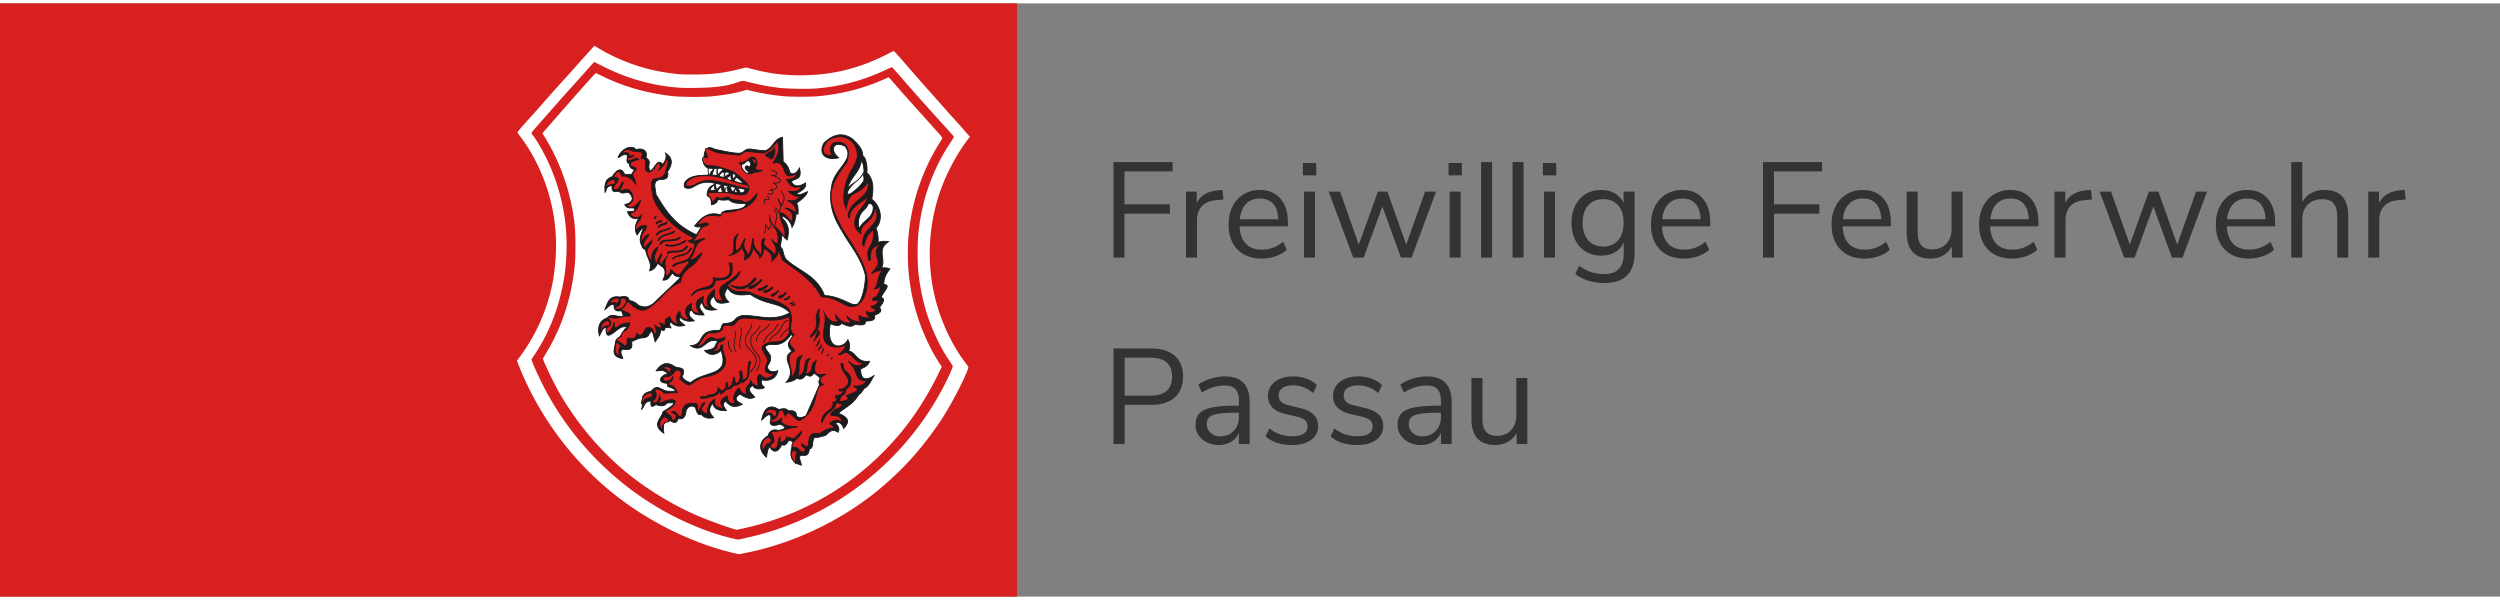 <?xml version="1.0"?>
<svg xmlns="http://www.w3.org/2000/svg" height="18" width="75" viewBox="0 0 295 70"><rect x="0" y="0" width="295" height="70" fill="#808080" stroke="none"/><g fill="none" fill-rule="evenodd"><path d="m0 0h120v70h-120z" fill="#d7201f"/><path d="m132.688 30v-5.184h5.36v-1.104h-5.36v-3.888h5.68v-1.104h-6.976v11.28zm8.56 0v-4.448c0-.63.179-1.157.536-1.584s.936-.677 1.736-.752l.848-.08-.112-1.12-.464.032c-1.28.107-2.139.613-2.576 1.52v-1.36h-1.264v7.792zm7.648.112c.555 0 1.099-.093 1.632-.28s.97-.44 1.312-.76l-.432-.944c-.757.619-1.59.928-2.496.928-.821 0-1.456-.232-1.904-.696s-.693-1.15-.736-2.056h5.696v-.48c0-1.184-.293-2.115-.88-2.792s-1.397-1.016-2.432-1.016c-.715 0-1.352.17-1.912.512-.56.341-.995.819-1.304 1.432-.31.613-.464 1.32-.464 2.12 0 1.259.35 2.245 1.048 2.96.699.715 1.656 1.072 2.872 1.072zm1.936-4.64h-4.528c.075-.779.317-1.381.728-1.808.41-.427.957-.64 1.64-.64.672 0 1.195.21 1.568.632.373.421.57 1.027.592 1.816zm4.48-5.184v-1.456h-1.568v1.456zm-.144 9.712v-7.792h-1.296v7.792zm5.744 0 2.208-6.032 2.192 6.032h1.248l2.896-7.792h-1.296l-2.224 6.256-2.224-6.256h-1.12l-2.256 6.256-2.208-6.256h-1.344l2.896 7.792zm11.584-9.712v-1.456h-1.568v1.456zm-.144 9.712v-7.792h-1.296v7.792zm3.712 0v-11.28h-1.296v11.28zm3.712 0v-11.28h-1.296v11.28zm3.856-9.712v-1.456h-1.568v1.456zm-.144 9.712v-7.792h-1.296v7.792zm5.84 2.992c1.173 0 2.059-.296 2.656-.888s.896-1.47.896-2.632v-7.264h-1.296v1.344a2.558 2.558 0 0 0 -1.04-1.136c-.459-.267-.997-.4-1.616-.4-.683 0-1.288.16-1.816.48s-.939.773-1.232 1.36-.44 1.264-.44 2.032.147 1.445.44 2.032.704 1.04 1.232 1.36 1.133.48 1.816.48c.63 0 1.176-.133 1.64-.4a2.44 2.44 0 0 0 1.032-1.152v1.376c0 .768-.192 1.352-.576 1.752s-.95.6-1.696.6a4.945 4.945 0 0 1 -1.536-.224c-.459-.15-.95-.395-1.472-.736l-.432.96c.928.704 2.075 1.056 3.44 1.056zm-.144-4.304c-.757 0-1.352-.248-1.784-.744s-.648-1.181-.648-2.056c0-.864.216-1.544.648-2.04s1.027-.744 1.784-.744 1.347.248 1.768.744.632 1.176.632 2.04c0 .875-.213 1.56-.64 2.056s-1.013.744-1.76.744zm9.552 1.424c.555 0 1.099-.093 1.632-.28s.97-.44 1.312-.76l-.432-.944c-.757.619-1.59.928-2.496.928-.821 0-1.456-.232-1.904-.696s-.693-1.15-.736-2.056h5.696v-.48c0-1.184-.293-2.115-.88-2.792s-1.397-1.016-2.432-1.016c-.715 0-1.352.17-1.912.512-.56.341-.995.819-1.304 1.432-.31.613-.464 1.32-.464 2.12 0 1.259.35 2.245 1.048 2.96.699.715 1.656 1.072 2.872 1.072zm1.936-4.64h-4.528c.075-.779.317-1.381.728-1.808.41-.427.957-.64 1.64-.64.672 0 1.195.21 1.568.632.373.421.57 1.027.592 1.816zm8.656 4.528v-5.184h5.36v-1.104h-5.36v-3.888h5.68v-1.104h-6.976v11.28zm10.72.112c.555 0 1.099-.093 1.632-.28s.97-.44 1.312-.76l-.432-.944c-.757.619-1.59.928-2.496.928-.821 0-1.456-.232-1.904-.696s-.693-1.15-.736-2.056h5.696v-.48c0-1.184-.293-2.115-.88-2.792s-1.397-1.016-2.432-1.016c-.715 0-1.352.17-1.912.512-.56.341-.995.819-1.304 1.432-.31.613-.464 1.32-.464 2.12 0 1.259.35 2.245 1.048 2.96.699.715 1.656 1.072 2.872 1.072zm1.936-4.64h-4.528c.075-.779.317-1.381.728-1.808.41-.427.957-.64 1.64-.64.672 0 1.195.21 1.568.632.373.421.57 1.027.592 1.816zm5.808 4.64c.555 0 1.053-.123 1.496-.368a2.536 2.536 0 0 0 1.032-1.072v1.328h1.264v-7.792h-1.296v4.4c0 .725-.208 1.31-.624 1.752-.416.443-.965.664-1.648.664-.597 0-1.035-.163-1.312-.488s-.416-.835-.416-1.528v-4.8h-1.296v4.832c0 1.013.235 1.779.704 2.296.47.517 1.168.776 2.096.776zm9.664 0c.555 0 1.099-.093 1.632-.28s.97-.44 1.312-.76l-.432-.944c-.757.619-1.59.928-2.496.928-.821 0-1.456-.232-1.904-.696s-.693-1.15-.736-2.056h5.696v-.48c0-1.184-.293-2.115-.88-2.792s-1.397-1.016-2.432-1.016c-.715 0-1.352.17-1.912.512-.56.341-.995.819-1.304 1.432-.31.613-.464 1.32-.464 2.12 0 1.259.35 2.245 1.048 2.96.699.715 1.656 1.072 2.872 1.072zm1.936-4.64h-4.528c.075-.779.317-1.381.728-1.808.41-.427.957-.64 1.64-.64.672 0 1.195.21 1.568.632.373.421.57 1.027.592 1.816zm4.336 4.528v-4.448c0-.63.179-1.157.536-1.584s.936-.677 1.736-.752l.848-.08-.112-1.12-.464.032c-1.28.107-2.139.613-2.576 1.52v-1.36h-1.264v7.792zm8.16 0 2.208-6.032 2.192 6.032h1.248l2.896-7.792h-1.296l-2.224 6.256-2.224-6.256h-1.12l-2.256 6.256-2.208-6.256h-1.344l2.896 7.792zm13.504.112c.555 0 1.099-.093 1.632-.28s.97-.44 1.312-.76l-.432-.944c-.757.619-1.59.928-2.496.928-.821 0-1.456-.232-1.904-.696s-.693-1.15-.736-2.056h5.696v-.48c0-1.184-.293-2.115-.88-2.792s-1.397-1.016-2.432-1.016c-.715 0-1.352.17-1.912.512-.56.341-.995.819-1.304 1.432-.31.613-.464 1.32-.464 2.12 0 1.259.35 2.245 1.048 2.96.699.715 1.656 1.072 2.872 1.072zm1.936-4.64h-4.528c.075-.779.317-1.381.728-1.808.41-.427.957-.64 1.64-.64.672 0 1.195.21 1.568.632.373.421.57 1.027.592 1.816zm4.336 4.528v-4.464c0-.747.213-1.339.64-1.776s.997-.656 1.712-.656c.619 0 1.07.165 1.352.496.283.33.424.859.424 1.584v4.816h1.296v-4.896c0-2.059-.933-3.088-2.8-3.088-.587 0-1.107.123-1.56.368a2.609 2.609 0 0 0 -1.064 1.072v-4.736h-1.296v11.28zm9.088 0v-4.448c0-.63.179-1.157.536-1.584s.936-.677 1.736-.752l.848-.08-.112-1.12-.464.032c-1.28.107-2.139.613-2.576 1.52v-1.36h-1.264v7.792zm-148.048 22v-4.624h3.152c1.173 0 2.09-.293 2.752-.88.661-.587.992-1.408.992-2.464s-.328-1.872-.984-2.448-1.576-.864-2.76-.864h-4.464v11.28zm3.024-5.712h-3.024v-4.48h3.024c1.717 0 2.576.741 2.576 2.224 0 1.504-.859 2.256-2.576 2.256zm8.096 5.824c.544 0 1.024-.125 1.44-.376.416-.25.725-.605.928-1.064v1.328h1.264v-4.912c0-1.035-.243-1.805-.728-2.312s-1.224-.76-2.216-.76c-.533 0-1.085.088-1.656.264a5.11 5.11 0 0 0 -1.464.696l.432.944c.885-.555 1.776-.832 2.672-.832.597 0 1.03.147 1.296.44.267.293.4.765.4 1.416v.528h-.352c-1.216 0-2.165.072-2.848.216s-1.173.379-1.472.704-.448.781-.448 1.368c0 .437.123.837.368 1.2s.579.645 1 .848a3.15 3.15 0 0 0 1.384.304zm.176-1.024c-.459 0-.84-.136-1.144-.408a1.325 1.325 0 0 1 -.456-1.032c0-.363.104-.637.312-.824s.557-.32 1.048-.4c.49-.08 1.205-.12 2.144-.12h.288v.464c0 .683-.205 1.24-.616 1.672-.41.432-.936.648-1.576.648zm8.464 1.024c.95 0 1.699-.203 2.248-.608.55-.405.824-.95.824-1.632 0-.555-.176-1.005-.528-1.352s-.89-.605-1.616-.776l-1.328-.32c-.416-.096-.717-.237-.904-.424s-.28-.435-.28-.744c0-.373.152-.664.456-.872s.728-.312 1.272-.312c.853 0 1.637.304 2.352.912l.432-.944a3.277 3.277 0 0 0 -1.232-.76 4.562 4.562 0 0 0 -1.552-.264c-.907 0-1.632.213-2.176.64s-.816.987-.816 1.68c0 .533.176.981.528 1.344s.859.619 1.52.768l1.312.304c.47.107.805.25 1.008.432.203.181.304.427.304.736 0 .373-.152.659-.456.856s-.744.296-1.32.296a4.617 4.617 0 0 1 -1.464-.216 4.175 4.175 0 0 1 -1.272-.712l-.432.96c.768.672 1.808 1.008 3.12 1.008zm7.68 0c.95 0 1.699-.203 2.248-.608.55-.405.824-.95.824-1.632 0-.555-.176-1.005-.528-1.352s-.89-.605-1.616-.776l-1.328-.32c-.416-.096-.717-.237-.904-.424s-.28-.435-.28-.744c0-.373.152-.664.456-.872s.728-.312 1.272-.312c.853 0 1.637.304 2.352.912l.432-.944a3.277 3.277 0 0 0 -1.232-.76 4.562 4.562 0 0 0 -1.552-.264c-.907 0-1.632.213-2.176.64s-.816.987-.816 1.68c0 .533.176.981.528 1.344s.859.619 1.52.768l1.312.304c.47.107.805.25 1.008.432.203.181.304.427.304.736 0 .373-.152.659-.456.856s-.744.296-1.32.296a4.617 4.617 0 0 1 -1.464-.216 4.175 4.175 0 0 1 -1.272-.712l-.432.96c.768.672 1.808 1.008 3.12 1.008zm7.52 0c.544 0 1.024-.125 1.44-.376.416-.25.725-.605.928-1.064v1.328h1.264v-4.912c0-1.035-.243-1.805-.728-2.312s-1.224-.76-2.216-.76c-.533 0-1.085.088-1.656.264a5.11 5.11 0 0 0 -1.464.696l.432.944c.885-.555 1.776-.832 2.672-.832.597 0 1.03.147 1.296.44.267.293.4.765.4 1.416v.528h-.352c-1.216 0-2.165.072-2.848.216s-1.173.379-1.472.704-.448.781-.448 1.368c0 .437.123.837.368 1.2s.579.645 1 .848a3.15 3.15 0 0 0 1.384.304zm.176-1.024c-.459 0-.84-.136-1.144-.408a1.325 1.325 0 0 1 -.456-1.032c0-.363.104-.637.312-.824s.557-.32 1.048-.4c.49-.08 1.205-.12 2.144-.12h.288v.464c0 .683-.205 1.24-.616 1.672-.41.432-.936.648-1.576.648zm8.592 1.024c.555 0 1.053-.123 1.496-.368a2.536 2.536 0 0 0 1.032-1.072v1.328h1.264v-7.792h-1.296v4.4c0 .725-.208 1.31-.624 1.752-.416.443-.965.664-1.648.664-.597 0-1.035-.163-1.312-.488s-.416-.835-.416-1.528v-4.8h-1.296v4.832c0 1.013.235 1.779.704 2.296.47.517 1.168.776 2.096.776z" fill="#333" fill-rule="nonzero"/><g fill="#fff" fill-rule="nonzero"><path d="m68.54 6.773c-.87.977-1.834 2.05-2.136 2.382-.694.756-1.543 1.713-2.514 2.821a138.52 138.52 0 0 1 -1.231 1.385c-1.277 1.396-1.624 1.819-1.579 1.904.026.05.242.348.478.665 1.423 1.9 2.644 4.468 3.308 6.956.372 1.41.568 2.574.693 4.125.141 1.809-.005 4.196-.367 6.02a21.751 21.751 0 0 1 -3.85 8.673l-.342.464.201.518a36.912 36.912 0 0 0 11.25 15.217c4.132 3.3 9.406 5.883 14.251 6.986l.493.111.689-.136c5.851-1.138 11.778-4.01 16.272-7.873 2.694-2.322 4.624-4.493 6.74-7.59 1.041-1.527 2.554-4.342 3.193-5.929.206-.514.211-.539.13-.655-.05-.065-.296-.403-.552-.755-1.297-1.788-2.388-4.05-3.077-6.387-1.523-5.178-1.056-10.895 1.287-15.756.704-1.46 1.523-2.82 2.287-3.802.151-.192.267-.368.262-.393-.02-.05-1.232-1.42-1.95-2.212a51.845 51.845 0 0 1 -.93-1.037c-.222-.247-1.046-1.179-1.836-2.065a209.93 209.93 0 0 1 -2.538-2.892 84.841 84.841 0 0 0 -1.408-1.601l-.301-.313-1.03.52c-3.193 1.601-6.4 2.362-9.98 2.362-2.005 0-3.639-.212-5.614-.72l-.794-.207-.714.176c-1.976.494-3.323.655-5.47.655-1.588.005-1.734-.005-3.242-.227-2.72-.393-5.62-1.435-7.952-2.85a13.346 13.346 0 0 0 -.523-.313c-.01 0-.734.8-1.604 1.773zm2.62.66c2.749 1.385 5.534 2.196 8.54 2.478.689.065 1.222.08 2.463.06 2.202-.035 3.57-.206 4.675-.594.794-.277.754-.272 1.247-.151.241.055.734.171 1.09.257.745.181 1.795.363 2.79.483.915.111 3.343.152 4.309.076 2.965-.242 5.625-.952 8.284-2.216.357-.172.673-.302.704-.287.035.01.462.488.95 1.057 1 1.164 3.297 3.738 5.61 6.286.402.444.734.827.744.852s-.196.367-.458.76c-1.01 1.532-1.664 2.826-2.367 4.68-.679 1.803-1.126 3.727-1.368 5.888-.12 1.088-.12 3.652 0 4.71.332 2.936 1.02 5.389 2.197 7.827a18.835 18.835 0 0 0 1.392 2.473l.478.73-.12.353c-.066.191-.337.79-.604 1.335a34.732 34.732 0 0 1 -12.486 13.947 34.337 34.337 0 0 1 -11.104 4.614l-1.01.226-.453-.095c-1.513-.323-3.282-.907-5.127-1.703-7.018-3.027-12.975-8.396-16.78-15.13-.643-1.134-1.609-3.144-1.95-4.056l-.1-.261.421-.645c1.433-2.197 2.383-4.387 3.026-6.987.457-1.844.668-3.491.703-5.45.056-3.41-.618-6.715-2.015-9.898-.553-1.254-1.539-3.002-1.986-3.516-.08-.09-.146-.196-.146-.236 0-.036.211-.308.468-.595.251-.292 1.206-1.375 2.121-2.407.91-1.038 1.805-2.045 1.99-2.237.182-.196.8-.886 1.378-1.536.93-1.053 1.438-1.612 1.463-1.612.005 0 .467.232 1.03.519z"/><path d="m69.083 9.543a470.94 470.94 0 0 0 -3.343 3.793l-1.342 1.536c-.377.424-.432.52-.332.58.09.055.845 1.365 1.227 2.135 1.392 2.78 2.302 5.964 2.549 8.92.08.953.08 3.32 0 4.181-.357 3.899-1.488 7.425-3.389 10.568l-.402.675.166.408c.221.554 1.136 2.443 1.518 3.133 2.293 4.155 5.555 7.938 9.215 10.688 2.181 1.642 4.725 3.138 7.113 4.19 1.14.505 3.317 1.31 4.433 1.648l.407.12.634-.13c1.935-.398 4.328-1.154 6.238-1.97 4.881-2.085 9.094-5.233 12.517-9.358 1.639-1.975 3.142-4.327 4.389-6.86l.447-.917-.276-.423c-.956-1.456-1.85-3.335-2.469-5.183a23.723 23.723 0 0 1 -1.256-7.797c0-1.295.045-1.98.226-3.325.437-3.31 1.679-6.76 3.428-9.55.211-.337.397-.65.417-.695.02-.055-.24-.378-.87-1.068l-1.367-1.526-.955-1.063c-.87-.957-1.588-1.773-2.342-2.644-.407-.474-.76-.862-.784-.872-.02-.01-.252.076-.503.192-2.413 1.088-5.007 1.758-7.837 2.025-.865.08-3.242.08-4.097-.005a27.825 27.825 0 0 1 -3.941-.66l-.377-.096-.508.146c-1.055.297-2.252.499-3.745.635-1.156.1-3.614.075-4.675-.05-3.162-.388-5.766-1.154-8.405-2.479-.24-.12-.462-.221-.487-.221s-.573.594-1.222 1.32z"/></g><g stroke="#1b1a1c" stroke-width=".1"><path d="m83.035 18.912c.16.264.327.501.552.505l.064.826c-.777.071-1.581.006-2.297.381-.616.36-.683.72-.574 1.08 1.042.519 1.264-.801 3.126-.571l4.04.812c-.12.202-.149.454-.566.4l-.47-.77-.388.638c-.375-.14-.255-.555-.364-.842l-.628.814-.213-.946-.783.78-.125-.752c-.431.32-.757.28-.942 1.03-.183.896.49-.015.475 1.461.304-.03.594-.156.832-.645.367.16.81.087 1.24.059.565.57 1.356.346 2.04.502-.398 1.104-2.918.329-2.964 1.295-1.574-.492-2.39.4-3.13 1.303.27.162.541.106.812.078l-.588.945c-2.582-1.118-3.693-2.937-4.786-4.765.002-.75-.624-1.77.875-1.765.253-.058.675-.122.497-.917.764-1.108.447-1.726-.238-2.178.23.58-.198 1.232-.361 1.31-.628-.79-.856.566-1.477.798-.386-.8.318-1.055-.49-1.582.304-.731-.37-1.203-1.149-.94-.097.033-.087-.129-.183-.18-.522-.278-1.486.031-1.947 1.082.15.164.57-.566 1.139-.222-.08.442-.204.916.228.975-.058.451.247.6.58.728l-.348.532h-.821c-.438-1.007-1.068-.364-1.446.28-.977.29-.895 1.124-.863 1.854.246-.281-.016-.663.819-.827-.054.976.435.72.822.693.379.398.758.098 1.137.137.78.717.411 1.228-.453 1.436.317.559.732.33 1.109.417.298.5-.43.352-.794.433.182.397.413.944 1.366.789-.448.574-.569 1.37-.224 1.945.248-.322.496-.795.744-.815-.194.678-.647 1.31-.163 2.112 0 .218.18.346.445.433-.015.755.849 1.588.43 2.494.424-.072.749-.373.973-.907.427.462 1.3.503.622 2.005.73.064.78-.55 1.153-.84.263.483.622.4.946.525l-3.247 3.093c-.855.627-1.3.314-1.67.249-.366-.327-.692-.58-1.183-.598.04-.571-.705-.551-1.038-.418-1.363-.262-1.46.736-1.819 1.473.357-.227.671-.715 1.088-.59-.027.551.171.88.871.708l.242.637c-.65.247-1.344-.435-1.936.234-1.123.414-1.073 1.382-.914 2.103.241-.292.358-1.06.834-.94-.2 1.994 1.266-.04 1.917-.102.002-.027.74-.096.545-.015-.158.067-.652.777-.786 1.062-.103.22-.6.419-.61.742-.023.741-.69 1.688.872 1.939.046-.067-.51-.842-.01-1.105 1.335.206 1.053-.432 1.063-.916.394-.14.773-.391 1.186-.413.28-.015.695-.075.83-.38.528-1.065.54.442.773.84.212-.455.583-.647.617-1.397l.418.053.162-.365.654.058c-.155-.256-.254-.502-.016-.693.508.567 1.069.548 1.642.396-.29-.296-.882-.501-.566-.978.561.567 1.122.53 1.683.449-.36-.352-.839-.682-.5-1.16.612-.283-.143.577 1.649.461-.186-.472-.865-.868-.278-1.458.269.276.134 1.134 1.745.823-.826-.307-1.062-1.055-.295-1.551.226.344.09 1.123 1.763.661-.576-.52-.678-1.066-.128-1.652.574 1.026 1.66.813 2.68.763 1.9 1.313 3.305.842 4.658 2.16-2.091 1.119-3.74.259-5.596.32-1.228.259-.547.854-2.23.964-.31.087-.233.799-.607.794-2.68-.036-1.523 1.7-3.307 1.797 1.567 1.055 1.77-1.121 3.261-.5-.546.438.024.907-1.602 1.072.532.653 1.344.59 1.942-.007 1.095 3.173-1.876 2.298-3.601 3.82-.345-.167-.71-.228-.993-.703.564-1.204-.313-.97-.858-1.193-1.138-.83-1.785-.075-2.208.48.46.056.92-.251 1.379.399-.619-.041-1.586 1.021 0 1.083-.32.621.703.31.893.95-.305-.037-.958.028-1.263-.098-.652-.268-.956-.702-1.608.098-1.576.245-.784 1.433-1.148 2.16.377-.344.344-1.037 1.148-1.016-.113.873.232.635.57.416.452.131.902.313 1.353-.194l.672-.032c.264.219-.578.674-1.191 1.08-.03.661-1.482 1.427.106 2.528-.102-.778-.15-1.511.723-1.511.803.538.812.049.988-.224.748.16.828-.41.931-.956.158-.39.54-.732 1.087-.345.173.611.294.937.73.828.393.496.905.456 1.429.368-.405-.472-.778-.877-.12-1.717.116.68.703.927 1.612.881-.189-.372-.676-.744-.062-1.116.69.889 1.318.656 1.944.381-.391-.304-1.212-.484-.348-1.18.152-.102.95.79 1.797.34.125-.066-1.074-.764-.392-1.271.041-.03.164-.132.208-.05.317.595 1.534.249 1.314.11a.67.67 0 0 1 -.27-.866c-.052.056 1.572.431 1.874-1.06-.82.359-1.318-.124-1.18-.59.064-.213.346-.377.34-.93.097-.555-1.375-1.394-.067-1.566.55-.012 1.48.252 2.438-1.151.65.16-.053.432-.273.966-.051.466.16.73.432.993-1.606.906.771 2-.708 3.661.502-.078.98-.188 1.286-.527.454.356.775-.02 1.1-.37.622.393.69-.044.95-.19l.698.562c-.112.214-.239.417-.094.824l-1.597 3.658c-.375.155-.75.315-1.125.02.027-.695-.564-.644-.944-.624-.397-.43-.794-.158-1.19-.176-1.078-.658-1.69-.119-1.973 1.268.366-.27 1.08-1.163 1.097-.152-.294.862.239.9 1.065.645 1.375.531-.207.754-.274.723-.306-.131-.947-.083-1.133.656-.701.333-1.464 1.412-.16 2.536-.05-.013.123-1.14.345-1.264.667 1.13 1.289.152 1.425-.25.85.371.547-1.063 1.368-.24-.436 1.226-.512 2.292.957 2.668-.02-.358-.412-.93-.067-1.167.442.01.948.179 1.009-.76.578-.031.238-.951.625-1.356.416.047.656-.075 1.12-.174.46-.098.72-1.036 1.651-.418.141-.309.164-.63-.287-1.005.193-.367.771-.1.929.556.692-.722.74-1.234-.611-1.804.793-.712 1.668-.98 2.376-2.163.279-.193.55-.546.617-.74.643-.263.862-1.02 1.251-1.58-.141.114-1.65 1.238-1.617-.747.501-.187.918-.437 1.043-.904-1.508.203-1.56-1.018-2.447-1.217.172-.544.101-.968-.105-1.324-.433 1.012-2.678 1.466-2.07-1.903.474.246 1.125.381 1.315-.033.57.263 1.146.554 1.579.13.821.125 1.384.09 1.217-.394 1.27.02 1.135-.361 1.126-.706.568-.199.966-.447.55-.926.226-.217.846-.992.23-1.136.099-.625 1.302-1.499.289-1.556.02-.523.104-1.07.73-1.825-.315-.127-.644-.188-1.006-.08.595-1.08-.63-2.236.852-3.136-.418-.078-.836-.074-1.253.083.067-.554-.043-1.154-.253-1.708.701-.61.846-2.28-.481-3.39.088-.678.44-2.127-.594-3.155.117-.636-.115-1.683-.354-1.847-.092-.063-.118-.197-.133-.309-.107-.788-.615-1.202-1.174-1.775-1.632-1.194-2.909.028-3.398.466-.829 1.639.724 2.056 1.743 1.725-1.05-.814-.718-2.074.755-1.352 1.257 1.62-1.337 2.623-1.588 4.765-.408 2.232.342 3.853 1.33 5.408.68 1.288 2.074 2.83 2.626 4.923.157.43-.294 3.798-1.201 3.576-.415.143-1.796-.992-3.59-1.055-.922-2.412-3.01-2.846-4.52-4.257-.297-.29-.383-1.162-.476-1.226a4.971 4.971 0 0 1 -.232-.335c.084-.344.174-.934.166-1.23.238-.053.442.311.661.497.175-.852.339-1.684-.554-2.54.017-.118-.216-.285.066-.272.43.27.92.65 1.05 1.317.34-.547.423-1.093.51-1.64l.21.09c-.005-.532.017-1.11-.202-1.287.55-.415 1.13-.817 1.321-1.375-.475.174-1.02.543-1.324.237.606-.346 1.258-.678 1.071-1.275-.501.347-1.291.628-1.654-.149.393-.434 1.334-.133.939-1.616-.136.285-.485.874-1.025.635-.208-.123-.084-.754-.888-1.373l-.075-2.876c-1.038.181-1.034 1.196-2.016 1.583-.693-.021-.924-.096-1.458-.138-.892-.217-.938.216-1.47.42-.604.082-1.77-.188-2.86-.411-.352-.072-.697-.338-1.013-.189-.476.262-.45.967-.488 1.846z" fill="#1b1a1c"/><path d="m83.993 20.274.289-.822.34.026c-.018.303-.067.576.028.85a1.67 1.67 0 0 0 -.657-.054zm.876.15c.082-.357.239-.371.377-.534l.28.101c-.111.19-.08.347-.04.555-.074-.028-.316-.062-.617-.121zm.875.353c.109-.302.34-.397.41-.45l.13.01c-.112.194.064.456.117.647-.076-.028-.407-.105-.657-.207zm.876.19c.063-.148.15-.421.308-.42.182.066.423.318.787.628-.468.107-.775-.12-1.095-.208zm15.24-.858c-.49.634-1.166 1.042-1.716 1.86-.29.58-.196.62.245.48.557-.406 1.07-.845 1.454-1.378.204-.268.059-.695.016-.962zm.603 3.506c.806-.065.621.86.347 1.313-.223.42-.79.758-1.188 1.262-.14.164-.315.639-.33-.283.045-1.46.948-1.46 1.171-2.292z" fill="#fff"/><path d="m71.51 21.641c.032-.425.25-.755.887-.876.371.173.174.663-.029.632-.286-.09-.571.122-.857.244z" fill="#d8201f"/><path d="m73.34 17.62c.327-.308.699-.515 1.298-.205.806.23 1.378-.185 1.054.735l-.049.143c1.007-.086.198 1.114.691 1.534.267.183.538.034.708-.25.15-.25.225-.015.225-.023.005-.134-.014-.251.031-.31.07-.094.14-.181.208-.251.273-.285.486.107.385.368-.026.067-.156.22-.171.3.553-.382.928-.957.936-1.57.128.355.366.528-.125 1.692-.02.359-.143.507-.3.59-.145.233-.735.286-1.2.39-.412.98.046 1.34.022 2.06.758 2.322 3.35 4.201 4.798 4.834-.213.272-.401.277-.644.372.138.065.405.332.815.264-.14.91-.347 1.28-.731 1.777l-.026.687c-.384.239-.628.723-1.032 1.232-.392.223-.73-.362-1.094-.571-.063.644-.365.607-.608.734.21-.904-.406-1.424.243-2.408-.302.51-.625.586-.71 1.266-.567-.86.099-1.06.02-1.47-.03.071-.335.145-.58 1.163-.713-.857.121-1.503.135-1.98-.368.344-.858.455-.707 1.782-1.319-1.635-.012-1.719.017-2.557-.283.356-.784.492-.81 1.107-.52-1.006.24-1.225.444-1.763-.243-.06-.607.264-.85.853-.266-1.004.496-1.24.572-1.89-.419-.088-.838-.024-1.257.53-.208-.94.672-1.136.583-1.653-.037-.211.123-.317.102-.246-.16.545-1.318.513-1.368-.12.5-.06.896-.405 1.246-1.595-.456.568-.93 1.272-1.694.662.603-.173 1.174-.787.437-1.708-.455-.402-.788-.031-1.005-.051-.182-.061-.225-.109-.113-.258.11-.15.215-.331.287-.56.032-.237-.016-.26-.155-.067-.17.272-.238.687-.601.762-.118.013-.584.091-.278-.453.435-.458.798-.898-.092-1.037.382-.66.676-.962.993-.078.673-.088 1.214.35 1.613.951.082-.82-.83-.949.04-1.677l.027-.182c-.142-.183-1.079-.204-.553-.753.29-.095.51-.28.851-.286-.276-.357-.564-.016-1.033.131-.26-.049-.304-.123-.306-.334.531-.004.65-.172.812-.328-.363.188-.52.116-.608-.04.035-.417-.594-.165-.892-.245z" fill="#d8201f"/><path d="m77.213 25.249c0 .028-.045.104.067.115.035.001.147-.071.143-.219-.066.057-.203.053-.21.104zm.242.66c.003-.003-.121.181.104.083-.013-.297.44-.092.52-.276.012-.094-.103-.176-.12-.108-.048.193-.36-.038-.504.302zm.2.443c-.045.132.039.122.12.075.246-.37.67-.169.947-.538.058-.107-.066-.097-.1-.066-.241.285-.649.079-.967.529zm-.216.905c-.017.046-.053.1.11.069.41-.526 1.082-.468 1.595-.803.043-.045.055-.077-.05-.06-.546.366-1.195.151-1.655.794zm.218.636c-.052.115.046.118.095.067.403-.757 1.158-.522 1.827-.974.106-.11-.064-.094-.085-.077-.592.404-1.42.278-1.837.984zm.236.388c-.109.175.094.166.14.12.354-.725 1.516-.08 2.215-.714.03-.14.05-.176-.083-.08-.772.576-1.893.042-2.272.674zm.715.202c-.069.029-.162.005 0 .129 1.038.141 1.693-.143 2.295-.534.064-.115-.01-.092-.09-.062-.614.365-1.281.637-2.205.467zm.163.902c-.036.046-.093.175.135.13.134-.401 1.467.2 2.197-.748.13-.188-.075-.096-.097-.094-.82.927-1.415.302-2.235.712zm.636.691c-.039.164.015.092.07.075.331-.529 1.408-.082 2.106-1.164.005-.167-.021-.125-.09-.075-.567 1.045-1.518.607-2.086 1.164zm.003.82c-.04.15.001.173.058.157.64-.628 1.674-.246 2.072-1.183.005-.154.086-.142.014-.096-.492.834-1.542.604-2.144 1.122z" fill="#1b1a1c"/><path d="m83.724 17.208c1.057.684 2.361.485 3.51.712l.75-.48 2.13.225c.86-.353 1.207-.877 1.57-1.395.545 1.038-.03 1.704-.47 2.577 1.953-.53.647 2.511 2.866 1.158-.35.24.091.666-1.283.79.676 1.195 1.24.868 1.711.799-.055.246-.152.708-1.497.585.355.344.784.607 1.426.64-.395.21-.42.642-1.533.425.481.277.96.475 1.082 1.454-.447-.178-.817-.56-1.341-.532.372.237 1.177.318.768 1.626-.404-.48-.785-1.008-1.365-1.11-.065 1.225.798 1.7.533 2.97-.381-.56-.766-1.072-1.174-1.295.307.572.55 1.143.342 2.022-.665-.314-.468-.363-.692-.538.18.582.824.766.35 1.905-.351-.724-1.155-.82-1.282-1.437-.034-.169.08-.308.17-.577-.888.01-.02 1.532-.597 1.946-.13-.56-.845-.467-.798-1.924l-.074.017c-.156.634-.102 1.567-.638 1.964.02-.747-.738-.535-.262-2.017-.413.524-.374 1.224-1.13 1.512.05-.638-.154-1.207.278-1.993-1.107.61.212 2.132-1.103 2.533.609-.183 1.028-.187 1.599-1.003.163.606.525.634.238 1.511.933-.303.923-1.154 1.086-1.537.177.718.649.601.739 1.31.447-.27.42-.758.515-1.156.966.591 1.028.945.915 1.554.356-.36.744-.629.812-1.35l.494 1.226c1.413 1.023 3.64 2.384 4.546 4.313 2.025-.03 2.707 1.389 3.92 1.103.836-.16 1.764-1.728 1.429-3.659-.333-1.812-2.244-4.428-2.887-5.473-1.56-3.102-2.152-4.401.541-7.839.724-2.254-.774-2.356-.795-2.363-.205-.067-1.538-.208-.99 1.554-1.764.042-.746-1.593-.334-1.855.54-.343 1.972-.83 2.978.503 1.017 1.704-.222 2.681-.653 3.76-.482 1.13-.836 2.77-.257 3.906.3-2.562 1.388-1.293 2.599-3.275.263 2.09-2.18 2.044-2.396 4.108.062.085.08.301.214.167-.18-1.07 1.307-1.727 2.105-2.444-.235 1.238-1.49 1.577-1.545 3.167.079.512.31.912.729 1.17-.055-1.484 1.365-.944 1.715-3.151.889 2.423-1.517 2.053-1.506 4.445l.162.18c.174-.99.574-1.558 1.087-1.914.266 2.248-1.01 1.722-.511 3.613.569.062-.445-1.317 1.24-1.91-1.134 1.688.837 1.71-.855 3.332-.002.039-.13.11.02.112.466-.359.828-.308 1.214-.346-.756.788-.355 1.65-.999 2.146.247.021.503-.035.792-.392-.053.435-.198 1.264-.92 1.514-.23.372.338.318.71.178-.182.497-.487.75-.924.74.004.286.398.312.63.448-.29.14-.269.463-1.223.214.065.276.267.526.463.776-.364-.047-.922-.027-1.26-.332-.148.28.072.519.14.775-.9-.043-1.285-.343-1.603-.676.029.313.353.543.554.745-.972.235-1.543-.422-1.873-.898-.077.394.198.538.298.806-.668.124-1.396-.26-1.742-1.232.358.639.139 1.45.016 2.26-.318 2.436 1.956 2.004 2.672 1.73-.194.516-.559.863-.946 1.106.452.168.615-.415 1.077-.22.742.405 1.068 1.381 1.994 1.194-.88.696-1.34.167-1.895-.175 1.467 1.407.483 2.23 2.148 2.296-.242.462-.775.674-1.59.648 1.23.47.01.755-.787 1.11.24.275.547.584-.848.7-.007-.008-.191.16.043.213.638.143.155.5-.585.759-1.452 1.306.91.002.856 1.493-.373-.325-.795-.374-1.291-.008-.458.227.36.19.336.684-.368-.074-1.002.157-1.452.527-.266.218-.965-.01-1.077.172-.388.224-.453.738-.436 1.324-.199.347-.654-.072-.802-.19-.075.137-.038.292.374.51-.027.164.088.351-.16.479-.57.052-.555-.727-1.164-.55-.84-.432.994-1.213.939-1.944l-.791.79c-.03.272-.66-.054-1.016-.106-.055.425-.328.524-.586.646-.261-.01-.137-.403-.163-.646-.445.558-.029 1.044-.642 1.437-.257-.033-.913-.277-.16-.759.218-.183.05-.537-.141-.967-.134-.14-.132-.263.153-.35 1.165-.029 1.347-.336 2.876-.533-.67-.142-1.403.112-1.98-.639l.136-.372c-.348.045-.44.491-1.044.426-.421.092-.3-.116-.27-.272.678.001.793-.558.965-1.06.535-.297.545.377.749.693.35-1.272 1.167.806 1.81.423 2.412-1.54 1.371-4.285 2.699-4.147-.308-.192-.94-.655.225-1.253-.463-.067-1.822.53-1.098-1.625-.901.423-.15 1.572-1.322 1.546.432-.712-.024-.938.574-1.812-1.09.244-.077 1.675-1.452 2.132.37-.774-.105-1.61.548-2.433-1.235.123-.124 1.599-1.396 2.646.593-.7-.987-2.614.481-3.197-.11-.597-1.236-.762-.045-1.915-1.024-.789.24-1.637-.666-3.073-1.385-1.365-3.349-1.153-4.476-1.934-.934-.25-2.213.225-2.728-.905.541-.495 1.362-.712 1.48-1.628-.622.853-1.462 1.275-2.229 1.841-.435.762.035 1.149.169 1.675-1.285.008-.91-.778-.97-1.355-.483.468-1.24 1.083-.645 2.157-.91-.109-.71-.997-.64-1.305-.675.342-1.281.728-.466 1.992-.698-.012-1.092-.326-.952-1.172-.628.386-1.06.865-.289 1.921-.526-.048-1.037-.137-1.067-.99-.609.43-.401 1.112-.297 1.488-.47-.032-.779-.45-.93-.872l-.47.352c-.131.28-.027.421.01.601-.268.003-.509-.193-.763-.21.115.163.296.26.244.59-.34.064-.521-.19-.765-.32.139.41.319.83.004 1.135-.188-.281-.077-.662-.57-.842-.838-.277-.646 1.504-1.604.692.005.869-.677.476-1.094.57.001.233.13 1.02-.351.87-.157-.357-1.138-.57-.866-.742.153-.256.348-.263.535-.313.099-.847.409-.546.626-.832.208-.273.37-.542.384-.805-1.512.053-1.38.734-1.818.563l-.01-.615c-.15.417-.347.947-.773 1.222-.18-.058-.262-.202-.19-.475.184-.354 1.017-.333.199-1.267-.037-.07.119-.163.423-.035.818.225 1.37-.329 2.118-.177.074-.023.176-.14-.001-.297-.49-.256-1.208-.405-.789-.726.331-.08.387-.63.506-.661.255-.067.378.241.669.454.481.356.95.742 1.741.356 1.894-1.242 2.205-2.462 3.915-3.157.125-1.262 1.002-1.621 1.711-2.23.306-.405.693-.81.788-1.214-.48.3-.959 1.022-1.438.769.964-1.034.19-1.679 1.79-2.438-.638-.11-.758.41-1.518.221.89-.353.519-1.615 1.898-1.807.047-.007 0-.217.022-.204-.505-.212-.753.157-1.36.12.645-.466.442-1.34 2.777-.992.182-.035-.027-.435.396-.442 2.085-.037 3.802-1.015 3.953-2.228-.444.42-.695 1.059-1.52 1.045-.474-.484-1.438-.039-1.846-.63-.059-.085-.188.006-.246.033-.26.12-.742.154-1.212.02-.152.408-.382.414-.535.605.039-.285-.095-.488-.239-.636-.258-.265-.307-.513.027-.552.617-.008 1.643-.066 2.415.083.933.18 1.586.347 1.942-.014.47-.437.15-1.074-.076-1.248-.575-.516-1.128-1.11-1.725-1.352-1.165-.455-1.98-.67-2.724-.627-.65-.058-.917-.984-.524-1.019.31.033.507.173.407-.077-.298-.669-.424-1.163.243-.86z" fill="#d7201f"/><path d="m82.316 40.52c1.303-2.037 1.083-1.586 2.132-1.65 1.578-.366-.026-1.042 1.979-.857.653-.347.406-.79 1.368-.865 1.909-.058 3.436.653 5.292-.178.216.648.023 1.296.034 1.944-.897 1.623-1.8.658-2.785 1.283-1.107.562.39 1.232.209 2.154-.735 1.4.276 1.296.808 1.387-.661.664-1.19.571-1.642.042-.57.16-.211.906-.268 1.389-.344-.038-.639-.248-.877-.65-.022.6-.818.602-.434 1.58-.47.045-.713-.227-.92-.754-.96.973-.58 1.537-.464 1.838-.942.178-.871-.645-.94-.868-.53.329-1.142.621-.399 1.504-1.278-.187-1.054-.672-1.08-1.107-.793.454-.84 1.222-.901 1.743-1.155-.475-.461-.884-.24-1.31-.46-.104-.43.735-.862.975-.06-.3.104-.733-.192-.892-.471-.035-1.166-.198-1.553.568-.06.253-.047 1.41-.612.765-.165-.34-.403-.484-.75-.33.19.193.608.022.556.596-.034.302-.41.555-.454.302-.118-.667-.677-.564-.767-1.045.418-.23 1.166-.548 1.114-1.171-.455-.309-.791-.066-1.246.02-.117.049-.577.412-.646.113.254-.388.135-.53.09-.722a2.562 2.562 0 0 1 -.383.753c-.327.12-.532.034-.493-.159.342-.172.465-.468.44-.848-.376-.702.073-.626.514-.414.232.112.405.333.577.345l1.426-.09c-.17-.203-.351-.733-.64-.79-.339-.066-.451-.085-.346-.393.47-.174.36-.512.504-.778-.177.422-.47.576-.804.636-.54-.044-.552-.36-.16-.541.561.035.907-.25 1.155-.68.934-.42.772.723.521.914.457.353.932.918 1.34.69.466-.305.736-.631 1.637-.888 1.353-.214 2.12-.763 2.387-1.383.306-.985-.472-1.555-.23-2.4-.65.054.165.628-1.187.773.163-.253.474-.318.474-.502.004-.84.826-.511.963-1.17-1.33.51-1.137-.027-1.686.05-.678.096-.73.994-1.559 1.072zm-8.969-5.712c-.28 0 .066.915-.584.956-.192-.018-.188.198-.096.249a.497.497 0 0 0 .498.028c.476-.113.768-.833.754-.963-.167-.35-.447-.315-.572-.27z" fill="#d8201f"/><path d="m71.949 35.437c.268-.067.388-.266.773-.056.23.08.405-.44.28-.586-.283-.046-.919-.028-1.053.642zm-1.095 3.285c.034-1.071.456-1.106.785-1.314.226.019.442.337.211.647-.739-.046-.788.363-.996.667zm1.843 1.318c-.097.539-.245 1.363.34 1.528.046-.356-.16-.842.226-1.058-.204-.43-.362-.495-.566-.47zm5.383 2.991c.372.048.599.13.792.508.143-.077.426-.108.244-.522-.39-.207-.6-.154-1.036.014zm-2.409 4.23c.347-.555.72-.795 1.118-.707.125-.214.371-.44 0-.606-.578.047-1.007.378-1.118 1.314zm2.391 3.067c.117-.281.072-.936.894-.973-.057-.362-.391-.622-.625-.547-.272.259-.74.546-.269 1.52zm12.062-1.728c.255-.214.583-.36.863-.23.164.075.298.443.43.424.16-.108.412-.557.069-.785-.294-.072-.958-.337-1.362.591zm-.151 4.355c-.03-.55-.32-1.209.58-1.752.61 0 .495.689.242.688-.253.035-.548.296-.822 1.064zm3.912 1.314c-.199-.313-.611-.514-.432-1.391.257-.304.44-.07.613.246-.295.265-.182.662-.181 1.145z" fill="#d8201f"/><path d="m86.07 30.62.282.013c.084 1.002.314 2.07-1.92 2.023-.327 1.813-1.79.43-2.848 1.905.38-1.406 2.942-.615 2.563-2.185 2.12.34 2.16-.622 1.924-1.757zm.112 2.607c1.716.653 2.274-.162 2.898-.856l.168.188c-.614.625-1.658 1.766-3.066.668zm10.483 3.078c-.175.599.202.802-.088 1.788-.114.388-.342.843-.862 1.286-.104-.01-.158.001-.078-.144 1.295-1.457.397-1.707.76-2.598.03-.146.077-.18.105-.303.016-.057.037-.11.056-.152.103-.17.18-.074.107.123zm.247 13.02c.002.094.012.175.127.093.553-1.558 1.291-1.063 1.608-2.187.449-.301.534-.54.507-.76.229-.231.67-.384.686-.981.46-.19.549-.681.566-.847.124-1.148-.99-1.084-.894-1.975-.048-.109-.054-.261-.253-.215-.185 1.16 1.7 1.84.427 2.899-.047.04-.343.219-.637.183l-.044.184c.168.043.339.075.546-.044-.02.345-.454.619-.918.605l-.067.147c.257.242.32.564-.29.644.223 1.044-1.148.841-1.364 2.254zm-9.628-30.581c1.005.166 1.169-.934 1.793-.507.566.797.039.872.043 1.302.23.098.446.216.785.172-.246.198-.603.196-.918.227-.759.539-1.544-.333-1.475-.771-.09-.131-.273-.193-.228-.423z" fill="#1b1a1c"/><path d="m101.638 18.576c-.235 1.457-1.162 1.722-1.66 3.284.743-.876 1.229-.633 1.97-1.956.015-.413-.096-1.212-.31-1.328z" fill="#fff"/><path d="m88.591 18.392c.186.139.39.323.507.622.098-.102.218-.345.103-.506-.183-.185-.488-.169-.61-.116z" fill="#d8201f"/><path d="m88.591 19.086c-.034.054-.19.285-.215.226-.052-.124-.259-.22-.39-.066-.18.227.107.461.28.555.04.091.018.2.005.308-.39-.08-1.012-.908-.681-1.138.37-.02.403-.465.736-.386.262.143.25.296.265.501z" fill="#fff"/><path d="m91 19.67c1.158.295.529.725.048.649" stroke-linecap="square"/><path d="m91.273 20.328c1.033.359 1.176.934-.054.87m.047.005c.63.327.52.812-.485.876m.22-.219c.173.194.555.886-.439.58m-.258.515-.141.657" stroke-linejoin="round"/><path d="m90.55 22.736c.507.366.06.474-.207.428" stroke-linecap="round" stroke-linejoin="round"/><path d="m90.415 18.048c.174.048.394.04.424.264.106.059.216.081.347-.07.265-.444.3-.782.203-1.2-.257.615-1.33.67-.974 1.006zm-1.912 15.332c-.18.03-.164.317-.017.305.488-.092.94-.516 1.377-.949.052-.027.082-.199-.071-.13-.244.272-.738.66-1.289.774zm1.03.29c-.134.023-.04.243.07.234.367-.067.625-.238.954-.556.02-.048-.02-.137-.135-.085-.184.199-.474.324-.888.408zm.685.242c-.126.018-.12.218-.016.21.373.007.708-.282 1.016-.539.01-.042-.062-.156-.13-.103-.147.168-.482.365-.87.432zm.86.42c-.166.113-.03.236.059.229.29-.055.452-.312.714-.57.03-.016.049-.119-.043-.077-.351.364-.539.286-.73.418zm.858.194c-.139.055-.006.262.085.254.304-.06.444-.261.717-.543.032-.018.01-.15-.085-.104-.153.176-.315.36-.717.393zm.638.35c-.045-.004-.102.147.125.12a.594.594 0 0 0 .473-.353c.052-.103-.02-.088-.063-.064-.086.14-.224.264-.535.298zm.654.497c-.043-.003-.095.08.127.061.142-.015.175-.074.255-.158.05-.073-.02-.063-.061-.045-.085.1-.168.127-.321.142zm.219.22c-.043-.004-.095.08.127.06.142-.015.175-.074.255-.158.05-.073-.02-.063-.061-.045-.085.1-.168.127-.321.142z" fill="#1b1a1c"/><g stroke-linecap="round"><path d="m86.84 41.13c-.573-1.268.196-1.714-.136-2.408m.692-.438c.357.803-.384 1.63-.01 2.408m-1.358-.875c-.174.543.02.956.373 1.313m2.32-3.284c-.158.971-.904 1.34-.77 2.09.253 1.43 2.374 1.417.59 3.603"/><path d="m89.27 43.32c.334-.437.571-1.24.295-1.641-.415-.603-1.064-1.09-.963-2.136.056-.58.686-.67 1.082-1.478"/><path d="m90.781 37.846c-.484.96-1.227.492-1.533 1.97m2.628-1.97s0 0 0 0c-.325.207-.4.663-.821.978-.727.544-.765.817-.907 1.164l-.024.048m2.847-2.628c-.547.086-.673.778-1.042 1.299-.359.507-.781.385-1.136 1.097l-.012.013m1.314-.438c.367-.724.9-.728 1.095-1.314"/></g><path d="m82.704 46.408-.025.193c.509.023.983-.071 1.082-.207.37.014.761-.08 1.132-.548.125-.025.149.088.141.242.269-.155.535-.326.66-.596.075-.026.097.083.146.067.238-.106.455-.043.693-.445.81-.123.895-.428.983-.618l.052.288c1.266-.792.548-1.463 1.023-2.4-.056-.19-.085-.153-.165-.159-.448.998.228 1.93-.78 2.248-.039-.368-.053-.636-.13-1.086l-.24.007c.096.683.154 1.27-.465 1.519-.1-.3-.134-.749-.181-.809l-.104.054c.003.704-.231 1.071-.704 1.259.088-.262.099-.327-.023-.687-.009.018-.108.035-.109.046-.029.447.038.787-.64.971.006-.145-.208-.32-.308-.416-.005.641-.415.862-1.192.888.047.253-.539.14-.846.189z" fill="#1b1a1c"/><path d="m96.036 39.817c.283-.388 1.012-.904.45-1.314m-.23 1.97c.192-.202.467-.247.435-.875m-.217 1.313c.193-.151.468-.185.436-.656m.002 1.094c.097-.151.234-.185.218-.657m.44.876c.096-.05.233-.062.217-.219m.227.657.206-.219" fill="#1b1a1c" stroke-linecap="round"/><path d="m90.835 24.926c-.15.434.56 1.206-.172 1.752 0-.327-.286-.377-.32-.655m0 .217c-.018.438-.034.855-.219.876"/><path d="m91.277 24.27c.678.59.28 1.269.089 2.189-.281-.605-.525-.68-.585-1.024m1.027-2.48c.109.553.517.757.11 1.752-.158-.205-.234-.497-.48-.608"/><path d="m92.206 22.08c-.003.505.699.526.054 1.751-.104-.316-.365-.352-.384-.631"/><path d="m81.757 20.573c-.913.332-1.323 1.338.099.89.721-.382 1.384-.767 2.828-.445 1.628.267 2.557.737 3.661.842.018-.138.09-.276-.114-.415-1.698-.317-2.397-.816-4.003-1.059-.824-.059-1.648-.154-2.471.187z" fill="#d8201f"/><path d="m83.706 20.328c-.187-.26-.134-.575-.151-.835.151-.045.478-.09.657.079-.285.204-.418.525-.506.756zm1.02 0c-.031-.286-.138-.602-.027-.831.163-.06.49-.1.608.143-.223.194-.42.37-.58.688zm.838.218c-.004-.24-.12-.476.069-.643.205-.064.344.112.55.224-.299.034-.448.182-.619.42zm.986.22c-.159-.272-.104-.43-.149-.64.154-.024.31-.074.438.27-.096.058-.192.173-.289.37zm.07 1.472c.085-.243.17-.285.253-.378.036.148.094.373.185.422a.732.732 0 0 1 -.438-.044zm-1.094-.06c.065-.179.066-.358.295-.537.024.223.01.469.142.626-.161.027-.332.085-.437-.089zm-.876.045c.138-.343.316-.452.49-.582.028.207.003.414.167.621-.208.012-.383.095-.657-.039zm-.876-.164c.088-.258.278-.533.535-.637-.05.203-.018.452.122.595-.3.116-.442.033-.657.042z" fill="#fff"/></g></g></svg>
